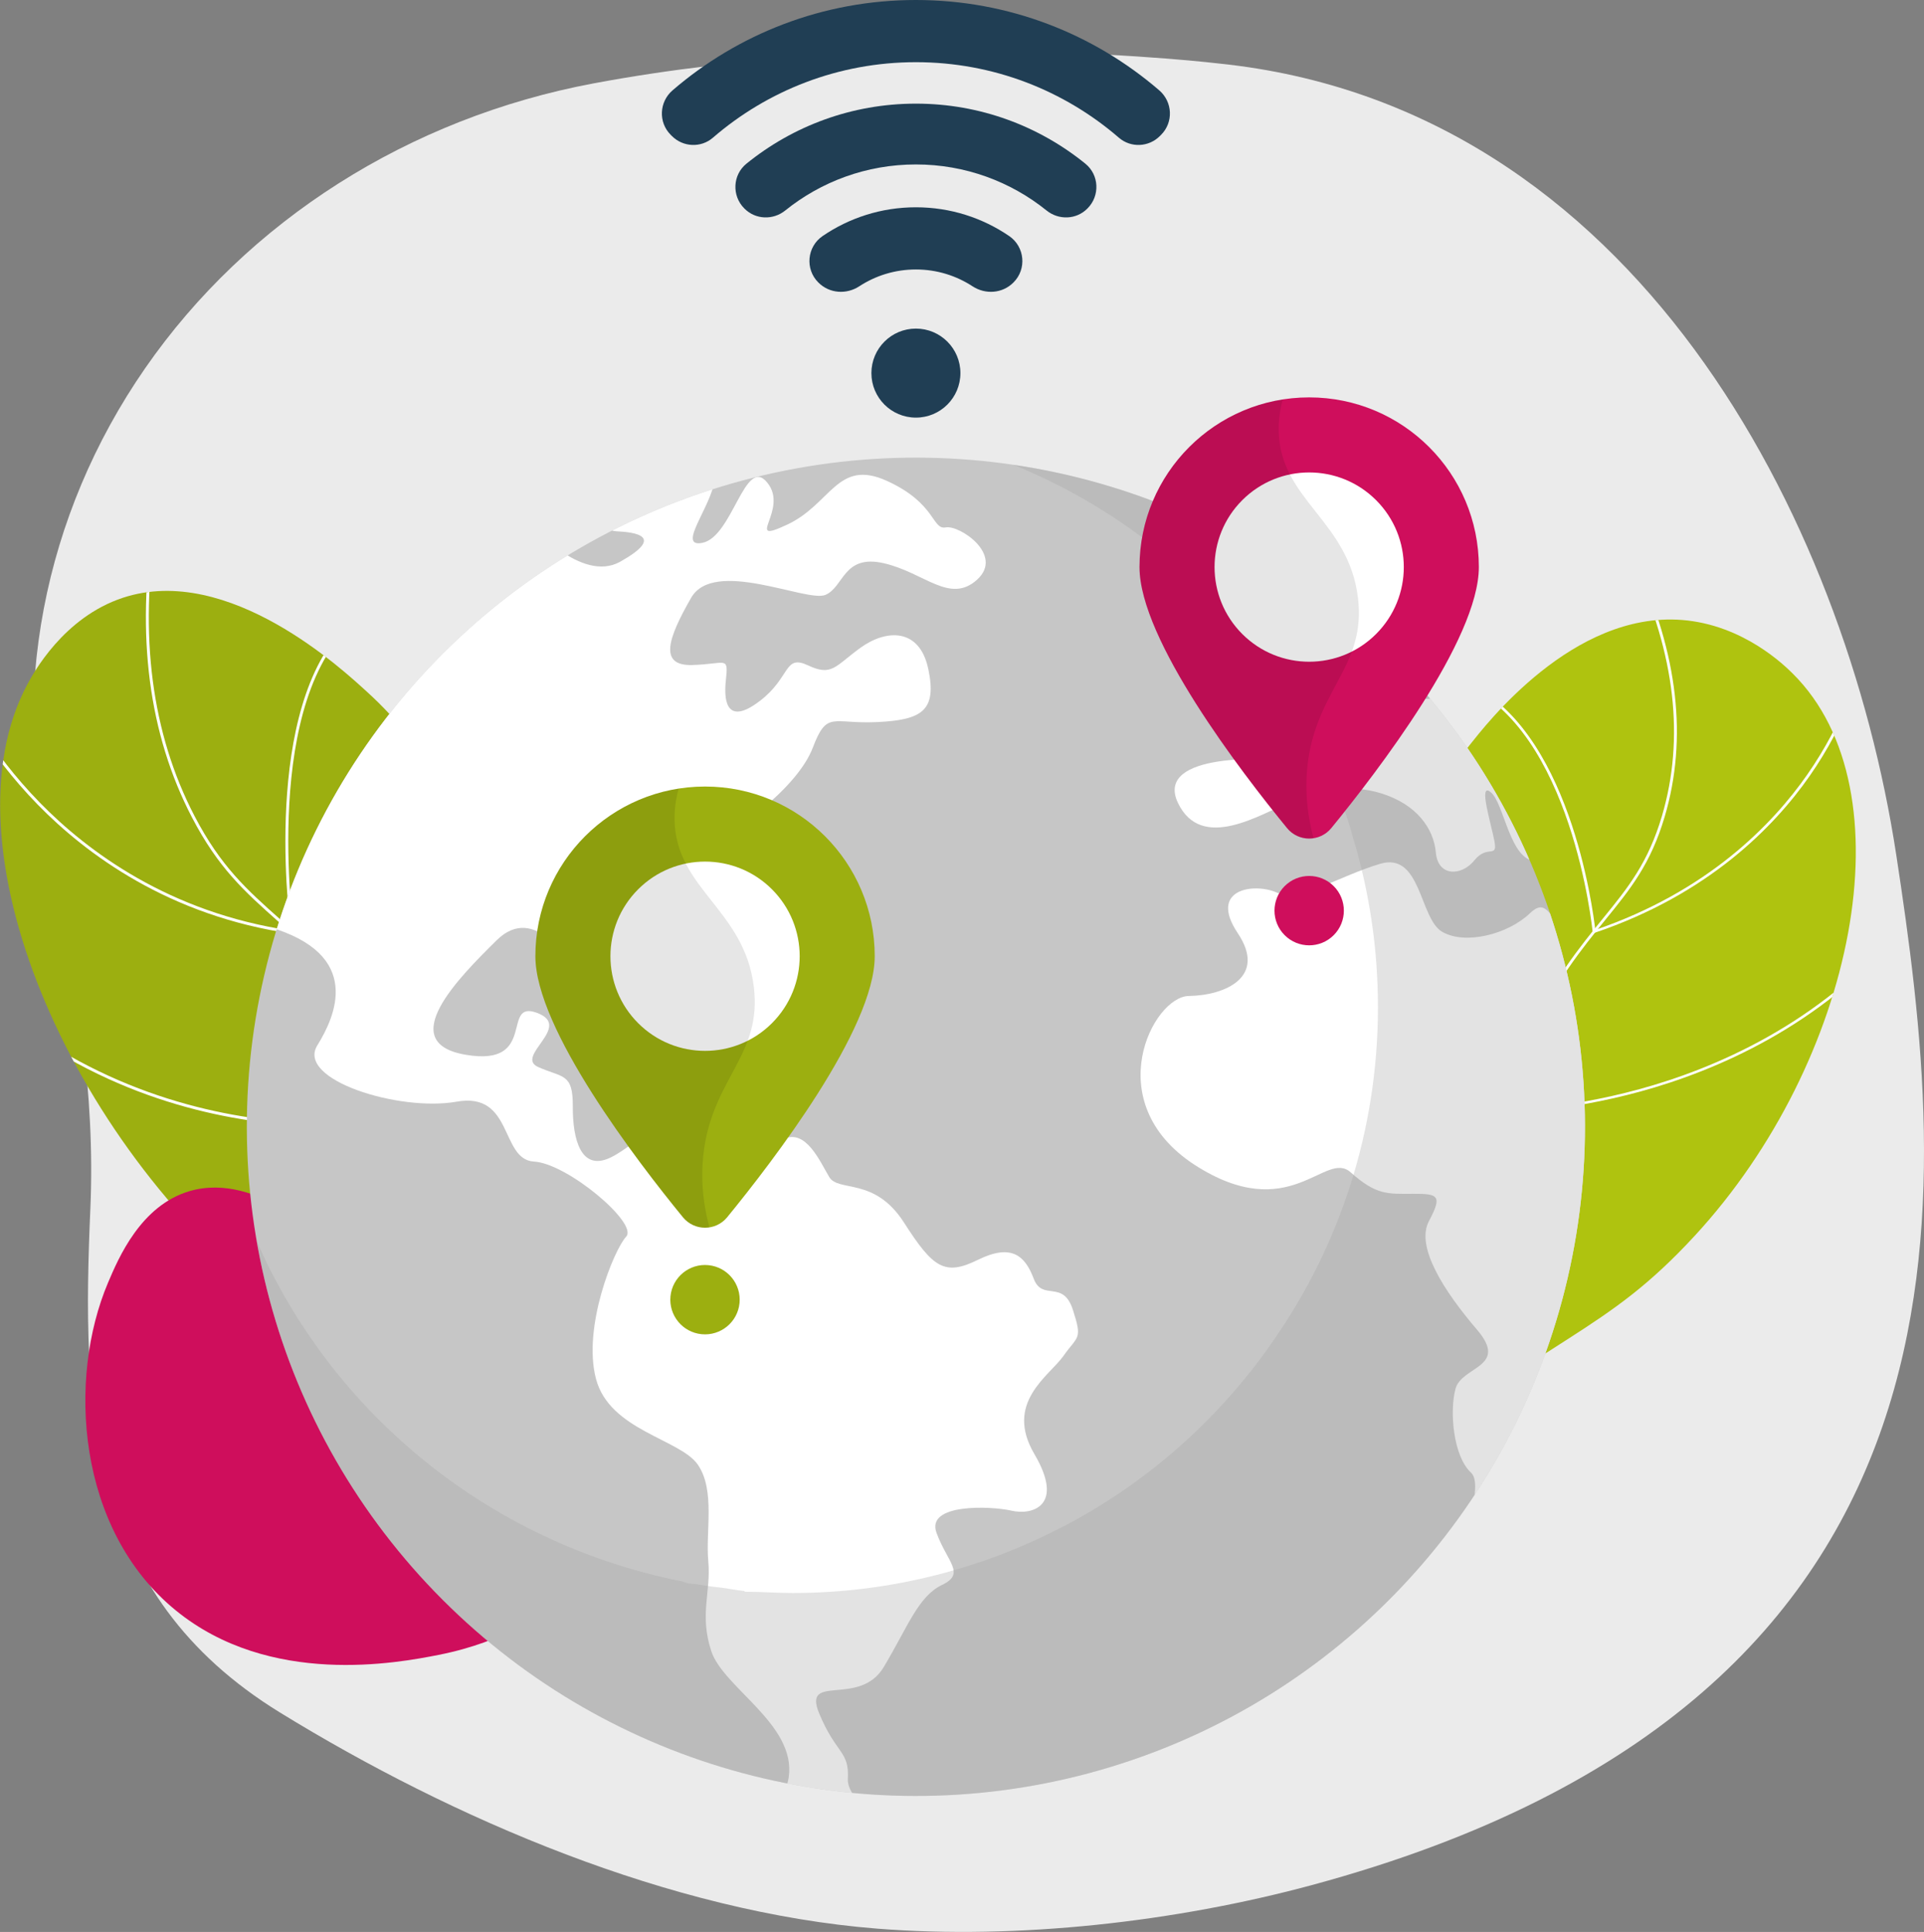 <?xml version="1.0" encoding="UTF-8"?>
<svg xmlns="http://www.w3.org/2000/svg" xmlns:xlink="http://www.w3.org/1999/xlink" viewBox="0 0 3695.36 3710">
  <rect x="0" y="0" width="3695.36" height="3710" fill="#808080" stroke="none"/>
  <defs>
    <style>
      .cls-1 {
        fill: #fff;
      }

      .cls-2 {
        mix-blend-mode: soft-light;
      }

      .cls-3 {
        fill: none;
      }

      .cls-4 {
        fill: #9caf10;
      }

      .cls-5 {
        clip-path: url(#clippath-1);
      }

      .cls-6 {
        isolation: isolate;
      }

      .cls-7 {
        fill: #afc30f;
      }

      .cls-8 {
        opacity: .1;
      }

      .cls-8, .cls-9 {
        mix-blend-mode: multiply;
      }

      .cls-10 {
        fill: #203e54;
      }

      .cls-11 {
        fill: #ebebeb;
      }

      .cls-9 {
        fill: #a0a0a0;
        opacity: .3;
      }

      .cls-12 {
        clip-path: url(#clippath-2);
      }

      .cls-13 {
        fill: #c6c6c6;
      }

      .cls-14 {
        fill: #cf0e5c;
      }

      .cls-15 {
        clip-path: url(#clippath);
      }
    </style>
    <clipPath id="clippath">
      <path class="cls-3" d="M1766.1,3271.53c43.45-124.29,90.43-322.03,17.39-518.91-127.41-343.47-476.67-297.74-735.53-687.04-208.78-313.98-91.72-509.36-343.88-737.78-42.21-38.23-264.08-246.83-467.75-179.95-114.77,37.69-172.84,145.98-183.74,166.31-164.76,307.27,78.44,875.63,470.67,1184.54,225.35,177.48,313.23,147.61,723.66,380.31,241.17,136.74,413.66,288.76,519.18,392.51Z"/>
    </clipPath>
    <clipPath id="clippath-1">
      <path class="cls-3" d="M2237.19,3257.03c-69.21-95.22-158.12-251.01-131.91-429.29,45.73-311.01,390.36-340.42,551.8-715.06,130.21-302.16-25.29-442.42,165.46-681.64,31.93-40.04,198.08-256.86,407.99-240.48,118.28,9.23,197.95,88.3,212.9,103.14,226.03,224.33,119.35,745.24-187.66,1078.64-176.39,191.55-267.19,183.64-608.56,457.03-200.6,160.64-332.01,320.75-410.02,427.65Z"/>
    </clipPath>
    <clipPath id="clippath-2">
      <circle class="cls-3" cx="1759.14" cy="2163.85" r="1285.02" transform="translate(-1014.84 1877.68) rotate(-45)"/>
    </clipPath>
  </defs>
  <g class="cls-6">
    <g id="Illustration">
      <path class="cls-11" d="M3641.94,1640.96c-98.44-644.36-502.06-1435.99-1299.45-1518.84,0,0-605.41-73.64-1202.22,37.97-354.2,66.24-664.79,263.42-861.32,546.82C82.43,990.31,16.79,1335.87,96.46,1665.32c51.75,213.98,86.71,435.45,77.12,655.32-16.7,382.68-7.09,739.88,364.29,968.1,331.6,203.77,748.93,383.5,1147.06,414.97,270.57,21.39,573.99-13.23,834.77-83.67,1328.98-359,1220.69-1334.74,1122.25-1979.09Z"/>
      <path class="cls-4" d="M1766.1,3271.53c43.45-124.29,90.43-322.03,17.39-518.91-127.41-343.47-476.67-297.74-735.53-687.04-208.78-313.98-91.72-509.36-343.88-737.78-42.21-38.23-264.08-246.83-467.75-179.95-114.77,37.69-172.84,145.98-183.74,166.31-164.76,307.27,78.44,875.63,470.67,1184.54,225.35,177.48,313.23,147.61,723.66,380.31,241.17,136.74,413.66,288.76,519.18,392.51Z"/>
      <g class="cls-15">
        <g class="cls-2">
          <path class="cls-1" d="M1781.84,3431.8l-5.58.18c-10.35-315.43-94.7-540.69-250.73-669.54-76.14-62.88-142.33-82.28-212.41-102.83-76.46-22.41-155.53-45.59-250.96-128.68-92.86-80.85-119.48-147.6-153.18-232.11-29.97-75.16-67.27-168.7-164.39-301.52-85.13-116.43-151.63-175.59-210.3-227.79-64.16-57.08-114.83-102.16-165.72-200.05-82.92-159.51-107.65-349.71-73.49-565.3l5.51.88c-33.96,214.39-9.42,403.42,72.93,561.84,50.41,96.98,100.75,141.76,164.48,198.46,58.88,52.38,125.61,111.75,211.1,228.66,97.53,133.39,134.98,227.3,165.06,302.75,33.42,83.81,59.82,150.01,151.66,229.97,94.52,82.28,172.98,105.29,248.87,127.53,70.64,20.71,137.36,40.27,214.39,103.88,157.31,129.91,242.35,356.56,252.75,673.66Z"/>
          <path class="cls-1" d="M565.06,1793.61l-3.7-.53c-236.96-33.87-396.61-153.46-488.82-247.81-99.91-102.23-144.4-197.8-144.84-198.76l5.08-2.33c.43.95,44.61,95.79,143.91,197.35,91.11,93.18,248.5,211.15,481.79,245.49-5.73-43.73-54.79-459.5,125.37-602.36l3.47,4.37c-186.79,148.1-123.47,596.36-122.81,600.87l.54,3.7Z"/>
          <path class="cls-1" d="M838.28,2143.64c-16.71,3.87-130.06,28.28-283.44,16.52-152.75-11.7-377.66-62.66-581.71-238.94l3.65-4.22c202.83,175.23,426.42,225.92,578.27,237.58,151.94,11.67,264.31-12.31,281.66-16.31-21.7-232.87,86.75-537.45,87.85-540.51l5.26,1.89c-1.1,3.06-109.88,308.58-87.31,540.5l.23,2.39-2.33.59c-.08.02-.8.2-2.12.51Z"/>
          <path class="cls-1" d="M1093.27,2688.03c-126.01,29.2-323.23,51.8-568.66,3.57l1.08-5.48c411.57,80.88,686.63-38.06,716.34-51.75-131.16-236.38-6.66-563.85-5.38-567.14l5.21,2.02c-1.28,3.28-125.72,330.74,6.5,564.99l1.45,2.56-2.63,1.31c-1.23.61-56.14,27.26-153.9,49.91Z"/>
        </g>
      </g>
      <path class="cls-7" d="M2237.19,3257.03c-69.21-95.22-158.12-251.01-131.91-429.29,45.73-311.01,390.36-340.42,551.8-715.06,130.21-302.16-25.29-442.42,165.46-681.64,31.93-40.04,198.08-256.86,407.99-240.48,118.28,9.23,197.95,88.3,212.9,103.14,226.03,224.33,119.35,745.24-187.66,1078.64-176.39,191.55-267.19,183.64-608.56,457.03-200.6,160.64-332.01,320.75-410.02,427.65Z"/>
      <g class="cls-5">
        <g class="cls-2">
          <path class="cls-1" d="M2257.71,3393.7l5.38-.93c-60.15-265-29.39-469.13,91.41-606.72,58.95-67.15,118.03-96.13,180.58-126.81,68.24-33.47,138.82-68.09,211.75-155.82,70.97-85.36,81.64-146.17,95.14-223.15,12.01-68.46,26.96-153.67,90.46-283.18,55.67-113.54,106.21-175.72,150.81-230.59,48.77-60,87.28-107.39,114.27-198.84,43.98-149.03,25.42-312.39-55.17-485.54l-5.08,1.8c80.14,172.18,98.62,334.54,54.94,482.55-26.74,90.61-65,137.68-113.44,197.28-44.75,55.06-95.48,117.46-151.38,231.47-63.78,130.07-78.78,215.61-90.84,284.34-13.39,76.34-23.97,136.64-94.16,221.07-72.24,86.88-142.27,121.23-210.01,154.45-63.05,30.92-122.6,60.14-182.24,128.07-121.8,138.73-152.9,344.15-92.43,610.55Z"/>
          <path class="cls-1" d="M3059.15,1792.54l3.43-1.16c219.41-74.06,345.74-204.64,413.09-301.14,72.97-104.56,94.36-192.85,94.57-193.73l-5.38-.96c-.2.87-21.45,88.49-93.99,192.37-66.55,95.31-191.08,224.1-406.87,297.85-4.23-37.57-49.58-393.72-253.84-477.99l-2.35,4.32c211.77,87.37,250.7,473.35,251.07,477.24l.3,3.19Z"/>
          <path class="cls-1" d="M2875.23,2137.21c16.86,0,130.84-1.57,275.11-41.03,143.68-39.29,347.75-125.27,504.01-311.71l-4.43-2.81c-155.33,185.32-358.19,270.82-501.03,309.91-142.92,39.11-255.85,40.85-273.36,40.87-30.94-198.36-202.44-431.33-204.17-433.67l-4.61,2.59c1.74,2.34,173.77,236.04,203.66,433.77l.31,2.04,2.36.04c.09,0,.82.01,2.14.01Z"/>
          <path class="cls-1" d="M2751.95,2640.42c127.16-.02,321.05-19.31,545.38-106.98l-2.25-4.36c-376.18,147.02-666.01,101.04-697.51,95.37,73.11-222.45-118.85-471.41-120.81-473.91l-4.54,2.69c1.95,2.49,193.86,251.45,119.26,472.33l-.81,2.42,2.81.58c1.31.27,59.81,11.87,158.47,11.86Z"/>
        </g>
      </g>
      <path class="cls-14" d="M1565.21,3126.51c-61.88-51.51-163.8-126.95-303.75-188.07-248.93-108.71-369.77-63.63-470.19-179.29-103.95-119.72-23.63-224.63-148.73-358.97-10.52-11.29-145.09-152.07-278.69-112.72-93.47,27.52-136.28,128.42-156.36,175.76-77.96,183.74-60.85,473.38,130,629.23,180.94,147.76,426.67,100.97,504.72,85.57,136.93-27.02,172.5-77.11,311.41-100.5,168.94-28.44,316.09,12.01,411.6,48.98Z"/>
      <g class="cls-12">
        <g>
          <path class="cls-13" d="M3059.89,2164.95c0,275.37-86.48,530.81-233.12,741.07-.58.86-2.64,1.69-2.64,2.56v.04c-230.08,337.12-624.33,555.53-1066.58,555.53-36.17,0-70.82-1.69-106.23-6.59h-.04c-.14,0-.22,2.15-.36,2.15-17.44-1.44-34.73-2.11-51.95-4.24-6.12-.72-12.25-.97-18.34-1.83-5.4-.72-10.77-1.2-16.14-2.03-4.68-.68-9.33-1.27-13.94-2.02-1.05-.18-2.09-.29-3.14-.44-11.35-1.87-22.66-3.82-33.94-5.98-.07,0-.11-.02-.18-.02-601.28-114.86-1055.6-643.46-1055.6-1278.21,0-134.21,19.5-263.69,57.25-385.5,5.91-19.09,13.27-37.97,18.16-56.67v-.04c14.69-31.16,24.53-61.75,38.04-91.77,5.44-12,11.46-23.92,17.18-35.74,31.67-64.92,68.78-126.82,110.39-185.15,3.78-5.3,7.71-10.56,11.56-15.82,15.42-20.97,31.51-41.43,48.19-61.43,24.97-29.98,51.26-58.83,78.79-86.43,71.66-71.91,151.69-135.5,238.49-189.15,26.84-16.61,54.37-32.28,82.48-46.91,68.06-35.52,139.61-65.18,214.09-88.31,122.21-38.01,252.13-58.48,386.84-58.48,309.81,0,594.33,108.23,817.78,288.95,164.36,132.95,298.04,305.05,382.13,502.17,18.81,44.03,31.52,89.28,51.1,135.61v.04c0,.22-2.24.36-2.17.58,35.52,118.46,51.91,244.02,51.91,374.05Z"/>
          <g class="cls-2">
            <path class="cls-1" d="M1651.29,3461.94v-.04h.11l-.07.04h-.04Z"/>
            <path class="cls-1" d="M2042.66,2603.7c-27.92,39.34-114.32,89.86-55.7,189.08,58.12,98.97-4.03,117.53-44.03,108.27-40.17-9.15-165.05-14.27-144.22,42.48,20.75,56.82,56.53,78.11,10.77,100.05-45.72,21.83-65.07,78.87-111.87,157.37-46.48,78.65-156.94,10.63-124.23,89.46,32.64,78.87,58.11,71.23,55.05,126.17-.72,15.1,9.29,30.59,22.84,45.32-17.44-1.44-34.95-3.21-52.31-5.33-6.12-.72-12.25-1.51-18.34-2.38-5.4-.72-10.77-1.48-16.14-2.31-4.68-.68-9.33-1.41-13.94-2.16-1.05-.18-.78-.36-1.82-.5-11.17-1.87-16.97-3.89-31.65-6.02v-.04c-9.79-9.3-3.66-19.38-2.18-30.26,14.59-101.46-125.39-171.17-148.84-242.26-23.06-70.9-.29-113.2-5.63-171.96-5.48-58.66,13.71-136.44-20.05-185.87-33.76-49.25-169.85-65.75-195.75-165.15-26.09-99.19,34.58-247.73,58.14-273.02,23.27-25.29-112.68-140.37-177.39-144.04-65-3.96-38.99-134.82-148.88-114.89-110.1,19.31-307.9-42.12-267.05-108.19,33.72-54.44,90.33-174.52-94.46-228.06,5.91-19.1,13.23-37.97,18.12-56.67v-.04c14.69-31.16,24.53-61.75,38.04-91.77,5.44-12,11.46-23.92,17.18-35.74,31.71-64.92,68.81-126.82,110.39-185.15,3.78-5.3,7.71-10.56,11.56-15.82,15.46-20.97,31.54-41.47,48.19-61.43,24.97-29.98,51.26-58.83,78.79-86.43,71.66-71.91,151.69-135.5,238.49-189.15,36.61,25.65,78.4,41.47,114.51,21.98,88.52-49.54,30.16-57.14-6.09-58.98-9.44-.47-18.59-4.22-25.94-9.91,68.06-35.52,139.61-65.18,214.08-88.31-5.51,49.97-73.43,130.24-23.46,120.44,58.15-11.06,81.89-168.18,124.59-115.98,43.31,52.42-47.38,121.13,37.79,81.32,85.28-39.42,96.66-127.4,191.71-84.59,95.51,43.34,86.79,94.65,113.45,89.57,26.55-5.01,112.45,52.71,60.49,100.2-52.42,47.63-100.48-13.04-179.06-31.34-78.61-18.09-76.71,46.22-112.88,60.92-36.79,14.2-214.23-71.55-257.78,5.94-44.03,76.89-62.76,130.53,2.59,128.55,65.28-1.84,69.5-18.73,64.38,29.54-5.22,48.31,6.67,84.49,65.82,39.06,58.98-45.36,45.76-89.6,91.87-67.99,46.15,21.69,51.59,2.05,100.66-33.58,49.03-35.63,113.56-39.34,130.46,40.6,16.93,79.98-12,97.93-98.25,101.96-86.29,4.18-96.05-23.02-123.54,49.11-27.35,72.17-141.49,164.83-241.68,203.02-100.02,38.26-139.21,94.79-136.91,171.06,2.38,76.42-35.24,157.01-60.35,94.03-25.22-63.16-95.91-169.51-168.04-98.43-72.27,71.23-198.05,197.15-59.05,220.17,138.71,23.46,66.33-106.5,136.44-80.52,70,26.16-44.35,83.44,2.45,104.12,46.87,20.86,66.51,11.1,66.15,74.98-.36,63.84,15.53,125.85,72.42,98.75,56.85-26.99,129.75-122.56,212-48.52,82.36,74.22,76.66,34.97,119.86,13.36,43.16-21.58,70.65,43.13,88.34,72.6,17.69,29.44,87.08-.61,143.32,87.08,56.2,87.69,78.25,103.33,142.35,71.77,64.13-31.53,90.22-8.11,106.93,36.17,16.65,44.28,56.13,1.01,75.16,59.52,18.92,58.47,9.84,49.4-17.91,88.77Z"/>
            <g>
              <path class="cls-1" d="M2262.15,1541.26c-45.43-97.49,179.67-86.54,219.45-79.05,40.03,6.67,133.92-66.72,145.84-100.84,12.25-34.37,32.35-18.05,103.58-19.02,71.19-.76,8.29-16.86-70.08-42.69-78.22-25.76-11.35-28.35-83.44-85.28-31.02-24.93-21.26-46.12-.58-61.86,164.36,132.95,295.69,305.05,379.78,502.17-2.38-.72-4.61-1.12-6.7-1.15-49.86-.29-60.85-110.54-86.54-132.01-25.33-21.44.72,60.56,6.92,94.25,6.23,33.72-13.66,5.37-38.51,36.32-24.97,30.98-70.04,31.56-74.11-14.92-4.14-46.37-36.82-91.91-103.15-113.09-66.33-21.18-123.72-3.78-177.62,17.01-53.61,20.43-169.08,96.92-214.84.18Z"/>
              <path class="cls-1" d="M2827.29,2908.58c4.5-33.47,11.85-68.06-2.13-80.7-33.97-31.52-41.4-117.42-29.61-160.94,11.74-43.63,103.29-41.14,41.18-113.6-62.29-72.67-118.42-158.92-92.27-208.24,26.16-49.25,18.23-52.85-30.8-52.57-49.11.29-70.62,2.45-119.51-41.22-48.93-44.24-116.23,104.41-300.37-14.81-184.11-120.41-79.26-323.36-10.27-323.86,69.43-1.15,150.53-36.21,93.64-120.88-56.71-84.99,31.92-96.99,75.23-77.68,43.38,19.1,120.3-32.21,198.7-55.34,78.58-23.02,75.12,104.99,118.75,130.6,43.88,25.65,126.1,5.3,168.83-35.7,30.52-29.25,37.18,4.86,67.34,37.25,35.52,118.46,54.58,244.02,54.58,374.05,0,276.48-86.22,532.86-233.28,743.63Z"/>
              <path class="cls-1" d="M2497.94,1378.99c.05-.08,57.41-25.98,36.62-67.71-20.61-41.74-53.29-169.65-77.17-129.34-24.03,40.49,11.39,119.11,3.66,153.03-7.81,34.03-8.01,51.83,36.89,44.02Z"/>
              <path class="cls-1" d="M2440.65,1339.94c-.81-13.45,7.66-68.06-35.32-66.35.08-.09-62.16,25.89-25.75,70.01,36.57,43.99,62,9.75,61.07-3.66Z"/>
            </g>
          </g>
        </g>
        <path class="cls-9" d="M3056.44,2162.67c0,275.37-84.75,530.81-231.39,741.07-.58.86-.91,1.69-.91,2.56v.04c-234.98,337.12-626.06,554.5-1068.31,554.5-36.17,0-72.55-2.75-107.96-7.65h-.04c-.14,0-.22,3.22-.36,3.22-17.44-1.44-34.73-1.62-51.95-3.74-6.13-.72-12.25-.7-18.34-1.56-5.4-.72-10.77-1.07-16.14-1.9-4.68-.68-9.33-1.18-13.94-1.94-1.05-.18-2.09-.27-3.13-.41-11.35-1.87-22.66-3.81-33.94-5.97-.07,0-.11-.01-.18-.01-556.03-106.21-986.35-566.56-1048-1137.14,130.39,374.01,452.81,655.03,849.19,733.36h.14c9.73,4.9,19.49,3.91,29.29,5.53.9.11,1.84.42,2.74.57,3.96.65,8,1.31,12.03,1.89,4.61.72,9.26,1.3,13.94,1.92,5.26.76,10.52,1.21,15.82,1.82,14.88,1.84,29.79,5.23,44.85,6.45.14,0,.22,1.41.32,1.41h.04c30.59,0,61.07,2.46,92.31,2.46,190.95,0,370.91-48.54,528.36-132.31,157.44-83.77,292.37-204.54,393.25-350.1,0-.76,1.22-1.77,1.69-2.52,126.64-181.55,200.75-402.3,200.75-640.09,0-112.26-16.48-220.78-47.18-323.07-.04-.18-.45-.4-.45-.58v-.04c-9.79-39.99-25.56-79.08-41.78-117.09-72.63-170.23-185.74-318.85-327.69-433.64-103.91-84.05-223.08-149.92-352.74-192.83,262.65,24.18,502.71,126.46,696.73,283.36,164.36,132.95,297.32,305.05,381.41,502.17,18.81,44.03,30.8,89.28,50.38,135.61v.04c0,.22-1.52.36-1.45.58,35.53,118.46,52.63,244.02,52.63,374.05Z"/>
      </g>
      <g>
        <g>
          <path class="cls-14" d="M2840.37,1089.01c0,139.25-195.09,393.36-283.37,501.22-21.97,26.84-63.04,26.84-85.01,0-88.29-107.87-283.37-361.97-283.37-501.22,0-179.98,145.9-325.88,325.88-325.88s325.88,145.9,325.88,325.88Z"/>
          <circle class="cls-1" cx="2514.5" cy="1089.01" r="181.75" transform="translate(-33.57 2096.98) rotate(-45)"/>
          <g class="cls-8">
            <path d="M2513.06,1456.44c20.68-136.16,110.59-179.74,95.15-308.3-17.8-148.27-149.08-187.76-152.25-319.72-.51-21.24,2.38-41.73,7.83-61.35-155.9,24.36-275.18,159.21-275.18,321.94,0,139.25,195.09,393.36,283.37,501.22,12.93,15.8,32.48,22.29,50.86,19.49-15.8-59.64-16.28-110.56-9.79-153.29Z"/>
          </g>
        </g>
        <circle class="cls-14" cx="2514.5" cy="1748.78" r="66.61" transform="translate(-500.1 2290.22) rotate(-45)"/>
      </g>
      <g>
        <g>
          <path class="cls-4" d="M1680.05,1836.32c0,139.25-195.09,393.36-283.37,501.22-21.97,26.84-63.04,26.84-85.01,0-88.29-107.87-283.37-361.97-283.37-501.22,0-179.98,145.9-325.88,325.88-325.88s325.88,145.9,325.88,325.88Z"/>
          <circle class="cls-1" cx="1354.18" cy="1836.32" r="181.75" transform="translate(-901.84 1495.39) rotate(-45)"/>
          <g class="cls-8">
            <path d="M1352.74,2203.74c20.68-136.16,110.59-179.74,95.15-308.3-17.8-148.27-149.08-187.76-152.25-319.72-.51-21.24,2.38-41.73,7.83-61.35-155.9,24.36-275.18,159.21-275.18,321.94,0,139.25,195.09,393.36,283.37,501.22,12.93,15.8,32.48,22.29,50.86,19.49-15.8-59.64-16.28-110.56-9.79-153.29Z"/>
          </g>
        </g>
        <circle class="cls-4" cx="1354.18" cy="2496.08" r="66.61" transform="translate(-1263.2 3597.71) rotate(-84.35)"/>
      </g>
      <g>
        <path class="cls-10" d="M1844.62,716.5c0,47.21-38.27,85.48-85.48,85.48s-85.48-38.27-85.48-85.48,38.27-85.48,85.48-85.48,85.48,38.27,85.48,85.48Z"/>
        <path class="cls-10" d="M1759.14,0c-178.6,0-341.92,65.38-467.38,173.47-25.75,22.18-27.59,61.4-3.56,85.43l2.41,2.41c21.38,21.38,55.73,22.94,78.61,3.18,104.61-90.36,240.84-145.08,389.92-145.08s285.31,54.72,389.92,145.08c22.88,19.76,57.23,18.2,78.61-3.18l2.41-2.41c24.03-24.03,22.19-63.25-3.56-85.43C2101.05,65.38,1937.74,0,1759.14,0Z"/>
        <path class="cls-10" d="M1759.14,199.03c-123.39,0-236.61,43.25-325.52,115.35-26.61,21.58-28.3,61.66-4.07,85.88l.42.42c21.23,21.23,54.82,22.39,78.2,3.56,68.68-55.3,155.93-88.44,250.97-88.44s182.29,33.14,250.97,88.44c23.38,18.83,56.98,17.66,78.2-3.56l.42-.42c24.22-24.22,22.53-64.3-4.07-85.88-88.9-72.1-202.13-115.35-325.52-115.35Z"/>
        <path class="cls-10" d="M1571.93,542.64c21.01,21.01,53.61,23.38,78.49,7.13,31.25-20.42,68.6-32.29,108.72-32.29s77.47,11.87,108.72,32.29c24.88,16.25,57.48,13.88,78.49-7.13l.27-.27c25.76-25.76,21.71-68.6-8.39-89.13-51.02-34.81-112.67-55.18-179.1-55.18s-128.07,20.37-179.1,55.18c-30.09,20.53-34.14,63.37-8.39,89.13l.27.27Z"/>
      </g>
    </g>
  </g>
</svg>